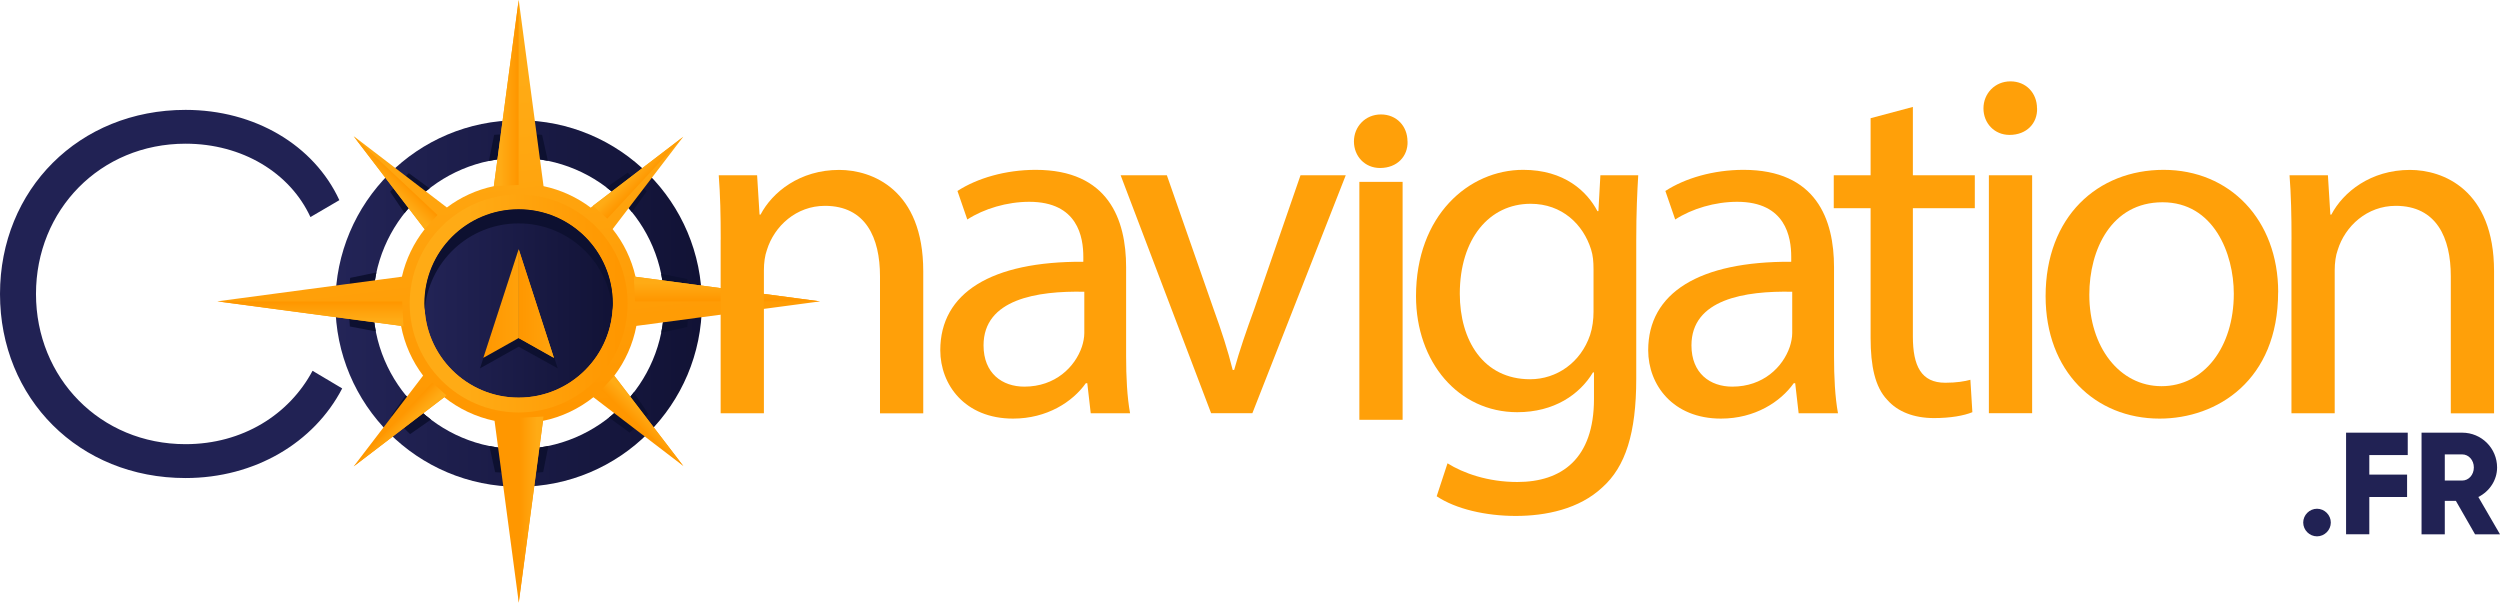 <?xml version="1.0" encoding="UTF-8"?><svg id="Calque_2" xmlns="http://www.w3.org/2000/svg" width="378.58" height="91.27" xmlns:xlink="http://www.w3.org/1999/xlink" viewBox="0 0 378.58 91.27"><defs><style>.cls-1{fill:url(#linear-gradient-2);}.cls-2{fill:#212254;}.cls-3{fill:#ffa009;}.cls-4{fill:url(#linear-gradient-15);}.cls-5{fill:url(#linear-gradient-14);}.cls-6{fill:url(#linear-gradient-6);}.cls-7{fill:#0d1030;}.cls-8{fill:url(#linear-gradient-11);}.cls-9{fill:url(#linear-gradient-10);}.cls-10{fill:url(#linear-gradient-5);}.cls-11,.cls-12{fill:none;}.cls-13{fill:url(#linear-gradient-7);}.cls-12{clip-path:url(#clippath);}.cls-14{fill:url(#linear-gradient-9);}.cls-15{fill:url(#linear-gradient-3);}.cls-16{fill:url(#linear-gradient);}.cls-17{fill:url(#linear-gradient-4);}.cls-18{fill:url(#linear-gradient-8);}.cls-19{fill:url(#linear-gradient-12);}.cls-20{fill:url(#linear-gradient-13);}</style><linearGradient id="linear-gradient" x1="63.21" y1="45.96" x2="93.86" y2="45.96" gradientUnits="userSpaceOnUse"><stop offset="0" stop-color="#232457"/><stop offset="1" stop-color="#111235"/></linearGradient><linearGradient id="linear-gradient-2" x1="50.79" y1="45.96" x2="106.29" y2="45.96" xlink:href="#linear-gradient"/><clipPath id="clippath"><path class="cls-11" d="m78.54,20.15c-14.25,0-25.8,11.55-25.8,25.8s11.55,25.8,25.8,25.8,25.8-11.55,25.8-25.8-11.55-25.8-25.8-25.8Zm0,47.84c-12.17,0-22.04-9.87-22.04-22.04s9.87-22.04,22.04-22.04,22.04,9.87,22.04,22.04-9.87,22.04-22.04,22.04Z"/></clipPath><linearGradient id="linear-gradient-3" x1="74.3" y1="12.41" x2="80.74" y2="62.92" gradientUnits="userSpaceOnUse"><stop offset="0" stop-color="#ffab15"/><stop offset="1" stop-color="#ff9700"/></linearGradient><linearGradient id="linear-gradient-4" x1="78.38" y1="14.1" x2="75.77" y2="14.1" gradientUnits="userSpaceOnUse"><stop offset="0" stop-color="#ff9700"/><stop offset="1" stop-color="#ffab15"/></linearGradient><linearGradient id="linear-gradient-5" x1="368.5" y1="233.61" x2="365.88" y2="233.61" gradientTransform="translate(447.19 310.79) rotate(-180)" xlink:href="#linear-gradient-4"/><linearGradient id="linear-gradient-6" x1="229.58" y1="-139.93" x2="226.96" y2="-139.93" gradientTransform="translate(186.93 275.37) rotate(-90)" xlink:href="#linear-gradient-4"/><linearGradient id="linear-gradient-7" x1="217.31" y1="387.64" x2="214.69" y2="387.64" gradientTransform="translate(497.72 -171.82) rotate(90)" xlink:href="#linear-gradient-4"/><linearGradient id="linear-gradient-8" x1="122.75" y1="-89.15" x2="120.73" y2="-89.15" gradientTransform="translate(36.32 176.4) rotate(-45)" xlink:href="#linear-gradient-4"/><linearGradient id="linear-gradient-9" x1="325.55" y1="346.82" x2="323.53" y2="346.82" gradientTransform="translate(572.51 79.95) rotate(135)" xlink:href="#linear-gradient-4"/><linearGradient id="linear-gradient-10" x1="338.58" y1="-91.16" x2="336.56" y2="-91.16" gradientTransform="translate(363.32 239.04) rotate(-135)" xlink:href="#linear-gradient-4"/><linearGradient id="linear-gradient-11" x1="109.72" y1="348.82" x2="107.7" y2="348.82" gradientTransform="translate(266.88 -297.15) rotate(45)" xlink:href="#linear-gradient-4"/><linearGradient id="linear-gradient-12" x1="93.69" y1="45.96" x2="70.76" y2="45.96" xlink:href="#linear-gradient-4"/><linearGradient id="linear-gradient-13" x1="1069.6" y1="-73.3" x2="1080.29" y2="-73.3" gradientTransform="translate(1153.49 -27.34) rotate(-180)" xlink:href="#linear-gradient-3"/><linearGradient id="linear-gradient-14" x1="1069.6" y1="-73.35" x2="1080.29" y2="-73.35" gradientTransform="translate(1153.49 -27.34) rotate(-180)" xlink:href="#linear-gradient-3"/><linearGradient id="linear-gradient-15" x1="78.58" y1="46.01" x2="87.09" y2="46.01" xlink:href="#linear-gradient-4"/></defs><g id="OBJECTS"><path class="cls-2" d="m0,44.52c0-15.81,11.96-27.88,28.1-27.88,10.47,0,19.44,5.34,23.29,13.67l-4.38,2.56c-3.1-6.73-10.36-11.11-18.91-11.11-12.93,0-22.65,10.04-22.65,22.75s9.72,22.75,22.65,22.75c8.65,0,15.7-4.49,19.23-11.11l4.49,2.67c-4.27,8.23-13.25,13.57-23.72,13.57C11.96,72.4,0,60.33,0,44.52Z"/><path class="cls-2" d="m348.78,79.13c0-1.14.95-2.09,2.09-2.09s2.09.95,2.09,2.09-.95,2.09-2.09,2.09-2.09-.95-2.09-2.09Z"/><path class="cls-2" d="m358.79,68.9v2.97h5.72v3.39h-5.72v5.65h-3.52v-15.39h9.34v3.39h-5.83Z"/><path class="cls-2" d="m371.89,75.85h-1.67v5.06h-3.52v-15.39h6.16c2.92,0,5.28,2.35,5.28,5.28,0,1.89-1.14,3.61-2.84,4.46l3.28,5.65h-3.78l-2.9-5.06Zm-1.67-3.08h2.64c.97,0,1.76-.86,1.76-1.98s-.79-1.98-1.76-1.98h-2.64v3.96Z"/><circle class="cls-16" cx="78.54" cy="45.96" r="15.33"/><path class="cls-1" d="m78.54,18.21c-15.33,0-27.75,12.42-27.75,27.75s12.42,27.75,27.75,27.75,27.75-12.42,27.75-27.75-12.42-27.75-27.75-27.75Zm0,49.78c-12.17,0-22.04-9.87-22.04-22.04s9.87-22.04,22.04-22.04,22.04,9.87,22.04,22.04-9.87,22.04-22.04,22.04Z"/><g class="cls-12"><polygon class="cls-7" points="62.1 65.74 67.98 61.64 65.36 59.47 63.37 57.15 59.26 62.94 62.1 65.74"/><polygon class="cls-7" points="95.06 26.14 89.32 30.13 91.94 32.3 93.93 34.62 97.95 28.96 95.06 26.14"/><polygon class="cls-7" points="59.07 29.02 63.07 34.96 65.28 32.38 67.63 30.42 61.91 26.22 59.07 29.02"/><polygon class="cls-7" points="98.18 62.69 94.23 56.82 92.02 59.4 89.67 61.35 95.39 65.55 98.18 62.69"/><polygon class="cls-7" points="104.08 42.25 96.8 40.79 97.52 45.96 96.8 51.12 104.08 49.51 104.34 45.96 104.08 42.25"/><polygon class="cls-7" points="52.98 49.44 60.23 50.82 59.56 45.96 60.3 40.58 53.02 42.08 52.73 45.96 52.98 49.44"/><polygon class="cls-7" points="74.83 20.42 73.37 27.69 78.54 26.98 83.71 27.69 82.09 20.42 78.54 20.15 74.83 20.42"/><polygon class="cls-7" points="82.25 71.5 83.71 64.22 78.54 64.94 73.37 64.22 74.98 71.5 78.54 71.76 82.25 71.5"/></g><path class="cls-15" d="m103.49,70.59l-10.47-13.69c1.65-2.18,2.82-4.76,3.35-7.55l27.81-3.71-27.94-3.73c-.61-2.68-1.81-5.14-3.47-7.22l10.66-13.94-13.98,10.69c-2.08-1.56-4.51-2.69-7.14-3.25l-3.76-28.2-3.76,28.2c-2.63.55-5.05,1.67-7.12,3.23l-14.13-10.81,10.77,14.09c-1.64,2.08-2.84,4.53-3.45,7.2l-27.94,3.73,27.81,3.71c.53,2.79,1.69,5.36,3.34,7.54l-10.52,13.76,13.72-10.49c2.19,1.74,4.78,2.99,7.62,3.58l3.67,27.54,3.67-27.54c2.84-.58,5.44-1.84,7.63-3.58l13.64,10.43Zm-24.95-38.89c7.87,0,14.26,6.38,14.26,14.26s-6.38,14.26-14.26,14.26-14.26-6.38-14.26-14.26,6.38-14.26,14.26-14.26Z"/><polygon class="cls-17" points="78.54 0 78.54 28 74.78 28.2 78.54 0"/><polygon class="cls-10" points="78.54 91.27 78.54 63.27 82.3 63.08 78.54 91.27"/><polygon class="cls-6" points="32.9 45.64 60.91 45.64 61.1 49.4 32.9 45.64"/><polygon class="cls-13" points="124.18 45.64 96.17 45.64 95.98 41.88 124.18 45.64"/><polygon class="cls-18" points="53.59 20.69 66.25 32.55 64.3 34.71 53.59 20.69"/><polygon class="cls-14" points="103.49 70.59 91.07 59.06 93.02 56.9 103.49 70.59"/><polygon class="cls-9" points="53.59 70.59 65.45 57.93 67.61 59.88 53.59 70.59"/><polygon class="cls-8" points="103.49 20.69 91.96 33.11 89.8 31.16 103.49 20.69"/><path class="cls-19" d="m78.54,29.46c-9.11,0-16.5,7.39-16.5,16.5s7.39,16.5,16.5,16.5,16.5-7.39,16.5-16.5-7.39-16.5-16.5-16.5Zm0,30.75c-7.87,0-14.26-6.38-14.26-14.26s6.38-14.26,14.26-14.26,14.26,6.38,14.26,14.26-6.38,14.26-14.26,14.26Z"/><path class="cls-7" d="m78.54,33.83c7.51,0,13.67,5.81,14.21,13.19.03-.35.04-.71.04-1.07,0-7.87-6.38-14.26-14.26-14.26s-14.26,6.38-14.26,14.26c0,.36.02.71.04,1.07.55-7.37,6.7-13.19,14.21-13.19Z"/><polygon class="cls-7" points="78.54 52.5 72.69 55.78 78.54 37.73 84.46 55.78 78.54 52.5"/><polygon class="cls-20" points="78.54 37.73 73.19 54.19 78.54 51.19 78.58 51.21 78.58 37.84 78.54 37.73"/><polygon class="cls-5" points="78.58 37.84 78.58 51.21 83.88 54.19 78.58 37.84"/><polygon class="cls-4" points="78.58 37.84 78.58 51.21 83.88 54.19 78.58 37.84"/><path class="cls-3" d="m109.14,36.29c0-3.72-.07-6.77-.3-9.75h5.81l.37,5.96h.15c1.79-3.42,5.96-6.77,11.91-6.77,4.99,0,12.73,2.98,12.73,15.34v21.52h-6.55v-20.77c0-5.81-2.16-10.65-8.34-10.65-4.32,0-7.67,3.05-8.79,6.7-.3.82-.45,1.94-.45,3.05v21.66h-6.55v-26.28Z"/><path class="cls-3" d="m165.17,62.57l-.52-4.54h-.22c-2.01,2.83-5.88,5.36-11.02,5.36-7.3,0-11.02-5.14-11.02-10.35,0-8.71,7.74-13.48,21.66-13.4v-.74c0-2.98-.82-8.34-8.19-8.34-3.35,0-6.85,1.04-9.38,2.68l-1.49-4.32c2.98-1.94,7.3-3.2,11.84-3.2,11.02,0,13.7,7.52,13.7,14.74v13.48c0,3.13.15,6.18.6,8.64h-5.96Zm-.97-18.39c-7.15-.15-15.26,1.12-15.26,8.12,0,4.24,2.83,6.25,6.18,6.25,4.69,0,7.67-2.98,8.71-6.03.22-.67.37-1.41.37-2.08v-6.25Z"/><path class="cls-3" d="m176.7,26.54l7.07,20.25c1.19,3.28,2.16,6.25,2.9,9.23h.22c.82-2.98,1.86-5.96,3.05-9.23l7-20.25h6.85l-14.14,36.03h-6.25l-13.7-36.03h7Z"/><path class="cls-3" d="m213.15,21.42c.07,2.23-1.56,4.02-4.17,4.02-2.31,0-3.95-1.79-3.95-4.02s1.71-4.09,4.09-4.09,4.02,1.79,4.02,4.09Zm-7.3,42.16V27.54h6.55v36.03h-6.55Z"/><path class="cls-3" d="m248.08,26.54c-.15,2.61-.3,5.51-.3,9.9v20.92c0,8.26-1.64,13.33-5.14,16.45-3.5,3.28-8.56,4.32-13.1,4.32s-9.08-1.04-11.98-2.98l1.64-4.99c2.38,1.49,6.1,2.83,10.57,2.83,6.7,0,11.61-3.5,11.61-12.58v-4.02h-.15c-2.01,3.35-5.88,6.03-11.46,6.03-8.93,0-15.34-7.59-15.34-17.57,0-12.21,7.97-19.13,16.23-19.13,6.25,0,9.68,3.28,11.24,6.25h.15l.3-5.43h5.73Zm-6.77,14.22c0-1.12-.08-2.08-.37-2.98-1.19-3.8-4.39-6.92-9.16-6.92-6.25,0-10.72,5.29-10.72,13.62,0,7.07,3.57,12.95,10.65,12.95,4.02,0,7.67-2.53,9.08-6.7.37-1.12.52-2.38.52-3.5v-6.48Z"/><path class="cls-3" d="m272.37,62.57l-.52-4.54h-.22c-2.01,2.83-5.88,5.36-11.02,5.36-7.3,0-11.02-5.14-11.02-10.35,0-8.71,7.74-13.48,21.66-13.4v-.74c0-2.98-.82-8.34-8.19-8.34-3.35,0-6.85,1.04-9.38,2.68l-1.49-4.32c2.98-1.94,7.3-3.2,11.84-3.2,11.02,0,13.7,7.52,13.7,14.74v13.48c0,3.13.15,6.18.6,8.64h-5.96Zm-.97-18.39c-7.15-.15-15.26,1.12-15.26,8.12,0,4.24,2.83,6.25,6.18,6.25,4.69,0,7.67-2.98,8.71-6.03.22-.67.37-1.41.37-2.08v-6.25Z"/><path class="cls-3" d="m289.67,16.19v10.35h9.38v4.99h-9.38v19.43c0,4.47,1.27,7,4.91,7,1.71,0,2.98-.22,3.8-.45l.3,4.91c-1.27.52-3.28.89-5.81.89-3.05,0-5.51-.97-7.07-2.75-1.86-1.94-2.53-5.14-2.53-9.38v-19.65h-5.58v-4.99h5.58v-8.64l6.4-1.71Z"/><path class="cls-3" d="m308.48,16.41c.07,2.23-1.56,4.02-4.17,4.02-2.31,0-3.95-1.79-3.95-4.02s1.71-4.09,4.09-4.09,4.02,1.79,4.02,4.09Zm-7.3,46.16V26.54h6.55v36.03h-6.55Z"/><path class="cls-3" d="m344.98,44.26c0,13.33-9.23,19.13-17.94,19.13-9.75,0-17.27-7.15-17.27-18.54,0-12.06,7.89-19.13,17.87-19.13s17.35,7.52,17.35,18.54Zm-28.59.37c0,7.89,4.54,13.85,10.94,13.85s10.94-5.88,10.94-14c0-6.1-3.05-13.85-10.79-13.85s-11.09,7.15-11.09,14Z"/><path class="cls-3" d="m347.01,36.29c0-3.72-.07-6.77-.3-9.75h5.81l.37,5.96h.15c1.79-3.42,5.96-6.77,11.91-6.77,4.99,0,12.73,2.98,12.73,15.34v21.52h-6.55v-20.77c0-5.81-2.16-10.65-8.34-10.65-4.32,0-7.67,3.05-8.79,6.7-.3.82-.45,1.94-.45,3.05v21.66h-6.55v-26.28Z"/></g></svg>